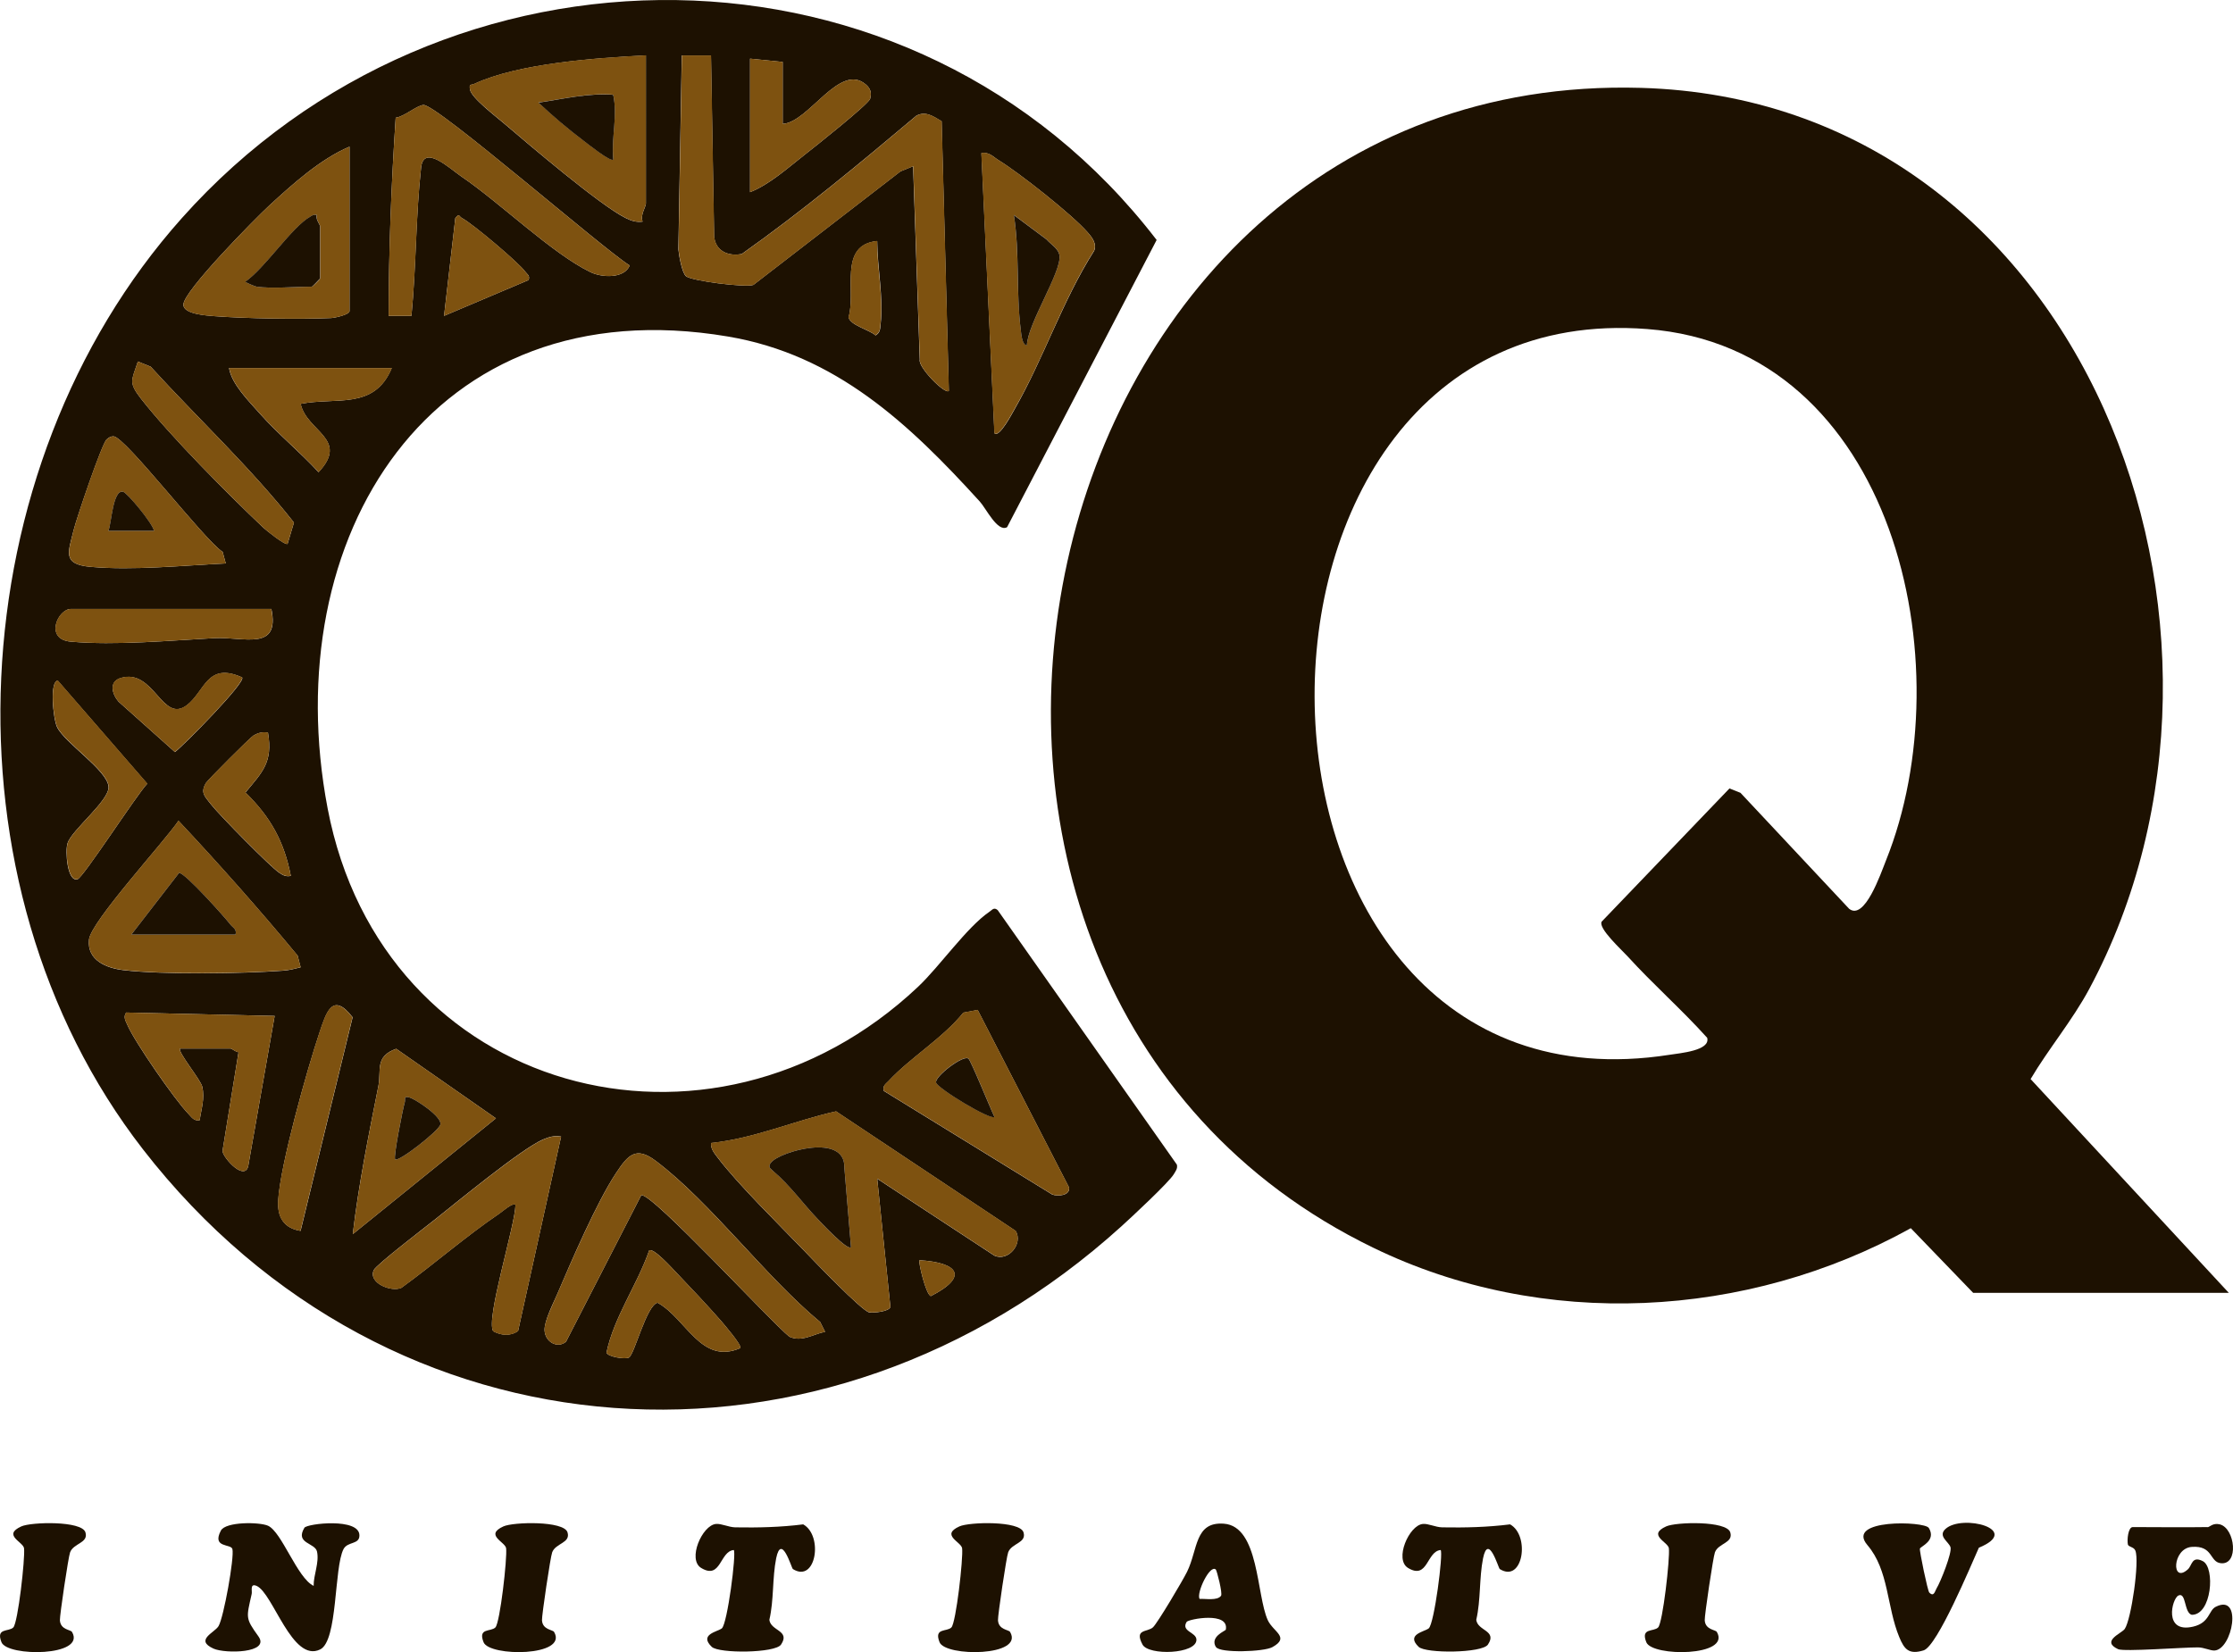 <?xml version="1.0" encoding="UTF-8"?><svg id="Layer_2" xmlns="http://www.w3.org/2000/svg" width="164.39" height="121.66" viewBox="0 0 164.39 121.66"><g id="Layer_1-2"><path d="M164.08,95.2h-18.82l-4.59-4.76c-12.06,6.69-27.08,7.51-39.57,1.44C60.78,72.32,74.8,5.15,120.81,6.47c32.69.94,47.15,39.92,33,66.35-1.25,2.33-3.01,4.42-4.32,6.64l14.59,15.74ZM119.81,70.41c-.44-.48-2.16-2.05-1.9-2.54l9.41-9.81.81.32,8,8.54c1.14.89,2.32-2.57,2.71-3.55,5.79-14.4.62-37.74-17.57-39.14-33.33-2.58-32.51,58.78,1.65,53.44.74-.12,3.02-.3,2.76-1.25-1.87-2.08-3.99-3.94-5.87-6.01Z" fill="#1d1101"/><path d="M74.14,38.82c-.7.4-1.55-1.39-2.01-1.89-5.2-5.72-10.59-10.81-18.54-12.15-21.9-3.7-33.27,14.82-29.47,34.75,4.02,21.08,28.18,27.55,43.46,13.14,1.62-1.53,3.59-4.39,5.26-5.53.21-.14.33-.36.61-.12l13.19,18.74c.07.3-.1.48-.23.71-.36.6-3.13,3.18-3.85,3.83-21.83,19.79-53.85,17.76-72.03-5.66C-4.7,65.01-3.03,34.47,13.38,16.07c19.33-21.69,53.88-21.68,71.77,1.6l-11.01,21.15ZM47.55,4.08c-3.62.19-9.35.57-12.64,2.1-.23.11-.39-.05-.31.42.11.62,1.94,2,2.53,2.51,1.84,1.57,7.04,6,8.9,6.93.44.22.78.34,1.28.28-.2-.45.24-1.1.24-1.32V4.08ZM52.35,4.08h-2.16s-.25,14.28-.25,14.28c.04.46.26,1.69.55,1.97.36.35,4.39.86,4.97.65l10.83-8.36.93-.38.49,14.25c-.14.54,1.88,2.6,2.14,2.29l-.53-19.85c-.59-.35-1.17-.78-1.86-.41-4.17,3.51-8.41,7.04-12.85,10.18-1,.2-1.95-.22-2.04-1.3l-.23-13.32ZM57.62,4.56l-2.4-.24v9.83c1.43-.56,2.81-1.81,4.05-2.78.68-.53,4.68-3.7,4.79-4.1.12-.45.03-.74-.31-1.04-1.92-1.68-4.22,2.8-6.13,2.89v-4.56ZM30.29,23.26c.35-3.62.31-7.31.71-10.92.19-1.75,2.11.07,2.97.66,2.83,1.92,6.67,5.67,9.5,7.04.82.4,2.48.5,2.89-.49-1.92-1.18-14.23-11.9-15.19-11.82-.51.05-1.41.86-2.04.94-.32,4.84-.51,9.72-.52,14.59h1.68ZM25.73,10.8c-2.14.91-4.17,2.74-5.88,4.31-1.03.95-6.37,6.35-6.35,7.33.01.7,1.71.79,2.27.84,2.33.18,6.27.24,8.6.14.27-.01,1.36-.25,1.36-.51v-12.11ZM80.07,17.11c-1.13-1.3-5.03-4.38-6.55-5.31-.41-.25-.7-.63-1.27-.52l.96,20.62c.35.39,1.35-1.54,1.48-1.76,2.16-3.77,3.52-7.99,5.86-11.67.22-.5-.15-.99-.47-1.35ZM38.92,20.62c.1-.36-.1-.4-.24-.6-.46-.66-3.94-3.59-4.67-3.96-.23-.12-.18-.39-.49,0l-.83,7.2,6.23-2.64ZM64.57,17.75c-2.88.3-1.52,3.71-2.1,5.61.11.59,1.55.93,1.99,1.34.35-.22.33-.46.37-.82.22-2.03-.24-4.11-.25-6.12ZM21.17,40.05l.47-1.57c-3.19-4.05-7.06-7.66-10.55-11.48l-.94-.38c-.47,1.43-.7,1.54.24,2.75,2.16,2.76,6.38,7.01,8.99,9.48.21.2,1.62,1.33,1.79,1.2ZM28.85,27.1h-11.99c.19,1.19,1.45,2.43,2.27,3.36,1.34,1.51,2.95,2.82,4.32,4.31,2.29-2.45-.87-2.99-1.32-5.03,2.62-.52,5.42.47,6.71-2.64ZM16.62,41.49l-.23-.85c-1.38-.9-7.18-8.5-8.04-8.51-.21,0-.35.1-.5.23-.34.28-2.23,5.85-2.43,6.68-.4,1.63-.86,2.51,1.24,2.7,3.13.28,6.81-.1,9.96-.25ZM19.97,44.84H5.23c-.97,0-1.98,2.24-.01,2.41,3.29.29,7.25-.08,10.55-.26,2.16-.12,4.86,1.01,4.21-2.15ZM17.82,49.88c-2.58-1.15-2.72,1.02-4.06,2.05-1.83,1.39-2.42-2.75-4.88-2-.88.27-.63,1.19-.15,1.74l4.15,3.71c.64-.48,5.22-5.13,4.95-5.49ZM4.27,50.12c-.64,0-.36,2.81-.07,3.42.57,1.18,3.69,3.17,3.79,4.39.08,1.01-2.71,3.18-3.02,4.17-.18.55-.03,2.84.73,2.65.42-.11,4.38-6.26,5.14-7.04l-6.58-7.58ZM19.73,53.95c-.44-.06-.71,0-1.09.23-.21.12-3.36,3.27-3.48,3.48-.43.74-.07.99.37,1.57.55.72,4.38,4.62,5.03,5.04.29.19.48.3.85.23-.49-2.54-1.51-4.35-3.34-6.14,1.25-1.51,2.03-2.22,1.66-4.4ZM22.13,71.22l-.22-.85c-2.81-3.39-5.75-6.71-8.77-9.93-1.01,1.51-6.46,7.43-6.59,8.76-.15,1.53,1.3,2.09,2.54,2.24,2.88.34,8.76.26,11.73.04.46-.03.87-.14,1.31-.25ZM22.13,90.64l3.83-15.73c-1.49-1.93-1.95-.33-2.45,1.16-.9,2.68-2.88,9.72-3.03,12.33-.07,1.2.39,2.04,1.66,2.24ZM13.26,77.21h3.72c.08,0,.38.26.58.27l-1.18,7.28c.06.55,1.75,2.37,1.92.96l1.92-10.91-10.93-.25c-.23.33-.05.6.08.9.53,1.25,3.51,5.55,4.49,6.55.25.26.42.56.84.48.12-.84.39-1.59.19-2.47-.12-.52-1.86-2.61-1.63-2.81ZM71.98,74.37l-1.06.2c-1.51,1.88-3.92,3.32-5.51,5.04-.22.23-.44.34-.35.72l12.4,7.63c.41.16,1.34.08,1.24-.52l-6.72-13.06ZM25.97,90.88l10.54-8.53-7.34-5.12c-1.6.56-1.09,1.6-1.31,2.72-.72,3.63-1.46,7.25-1.89,10.93ZM64.58,86.8l8.62,5.66c1.02.47,2.14-.88,1.57-1.82l-13.22-8.8c-3.09.69-6.02,2-9.2,2.33-.04.44.24.75.48,1.07,1.49,1.97,4.53,4.95,6.35,6.84.69.72,4.28,4.47,4.81,4.56.34.05,1.47-.06,1.56-.4l-.97-9.43ZM41.31,83.69c-.53-.08-.86.02-1.34.22-1.58.68-6.35,4.62-7.99,5.92-.68.54-4.28,3.3-4.46,3.69-.44.95,1.29,1.65,2.03,1.31,2.44-1.77,4.74-3.79,7.23-5.48.22-.15.98-.83,1.17-.63-.02,1.51-2.21,8.42-1.64,9.31.59.31,1.25.38,1.83-.02l3.17-14.33ZM60.74,98.07l-.36-.72c-4.01-3.32-8.07-8.83-12.11-11.87-1.46-1.1-2.04-.43-2.93.92-1.41,2.13-3.26,6.42-4.31,8.88-.3.69-.97,2-.94,2.68.04.86.95,1.37,1.58.84l5.54-10.79c.8-.17,9.51,9.3,10.9,10.42.91.42,1.76-.19,2.63-.36ZM54.5,99.27c.14-.2-1.21-1.76-1.44-2.03-1.02-1.16-2.16-2.37-3.23-3.49-.31-.32-1.72-1.9-2.04-1.67-.88,2.54-2.59,4.89-3.14,7.52.06.3,1.39.53,1.66.36.41-.26,1.29-3.86,2.1-4.03,2.11,1.16,3.2,4.6,6.09,3.34ZM67.69,92.8c-.1.1.47,2.55.84,2.64,2.83-1.45,1.99-2.47-.84-2.64Z" fill="#1d1101"/><path d="M23.09,116.78c-.01-.81.42-1.7.25-2.52-.14-.67-1.64-.58-.93-1.76.19-.31,4.07-.76,4.05.57,0,.68-.87.43-1.17,1-.71,1.37-.41,6.75-1.72,7.39-2.06,1.01-3.47-4.16-4.68-4.68-.51-.21-.31.36-.36.59-.39,1.76-.49,1.76.49,3.12.91,1.26-2.46,1.29-3.3.91-1.41-.64.08-1.17.37-1.66.38-.64,1.17-5.04,1.02-5.67-.1-.41-1.53-.06-.85-1.36.35-.67,2.84-.64,3.47-.36,1.02.46,2.15,3.85,3.36,4.43Z" fill="#1d1101"/><path d="M162.52,112.46c.14,0,.39-.34.9-.21,1.13.29,1.42,3.01.07,2.86-.84-.09-.55-1.32-2.14-1.2-1.44.11-1.51,2.76-.28,1.65.31-.28.28-1.02,1.1-.6.92.48.66,3.97-.82,3.95-.57-.16-.4-1.7-.98-1.42-.48.23-1.12,2.81,1.09,2.29,1.23-.29,1.12-1.19,1.66-1.46,2-1.01,1.23,3.16-.1,3.22-.31.01-.77-.23-1.21-.23-1.04-.01-5.46.33-5.88.13-1.28-.6.25-1.15.49-1.49.48-.7,1.1-5,.78-5.77-.11-.28-.51-.26-.55-.45-.07-.34.02-1.28.36-1.28,1.84,0,3.68.03,5.51,0Z" fill="#1d1101"/><path d="M89.53,121.31c-.51-.78.69-1.22.71-1.3.28-1.37-2.75-.78-2.88-.58-.44.71.71.75.72,1.31.02,1.07-3.53,1.19-3.97.36-.62-1.17.35-.89.77-1.27.33-.3,2.22-3.49,2.51-4.09.81-1.65.55-3.7,2.71-3.54,2.6.19,2.39,5.25,3.23,7.1.4.87,1.66,1.26.34,1.99-.63.35-3.85.45-4.14,0ZM89.51,115.58c-.43-.42-1.45,1.72-1.2,2.16.43-.03,1.3.15,1.58-.23.13-.18-.31-1.86-.38-1.93Z" fill="#1d1101"/><path d="M110.41,115.54c-.1-.06-.84-2.69-1.23-.79-.29,1.45-.16,3.07-.5,4.53.1.83,1.56.77.86,1.82-.42.64-4.58.67-5.1.17-.96-.92.42-1.11.74-1.36.41-.33,1.08-5.54.88-5.77-1.04.09-.93,2.21-2.4,1.32-1.03-.62.07-3.15,1.09-3.24.39-.04.93.24,1.42.25,1.68.03,3.34-.01,5-.22,1.49.82.95,4.36-.76,3.29Z" fill="#1d1101"/><path d="M58.37,115.54c-.1-.06-.84-2.69-1.23-.79-.29,1.45-.16,3.07-.5,4.53.1.83,1.56.77.86,1.82-.42.64-4.58.67-5.1.17-.96-.92.42-1.11.74-1.36.41-.33,1.08-5.54.88-5.77-1.04.09-.93,2.21-2.4,1.32-1.03-.62.07-3.15,1.09-3.24.39-.04.93.24,1.42.25,1.68.03,3.34-.01,5-.22,1.49.82.95,4.36-.76,3.29Z" fill="#1d1101"/><path d="M141.99,112.5c.59.96-.61,1.37-.65,1.54s.57,3.11.69,3.23c.35.36.42-.12.54-.31.28-.45,1.16-2.64,1.02-3.04s-.94-.8-.37-1.33c1.23-1.13,5.7.04,2.46,1.38-.57,1.27-3.06,7.26-4.07,7.56-1.08.33-1.42-.08-1.79-.98-.93-2.25-.76-4.92-2.34-6.77-1.67-1.95,4.21-1.77,4.51-1.27Z" fill="#1d1101"/><path d="M5.3,120.17c1.07,1.82-4.76,1.84-5.19.76s.53-.75.87-1.09.88-5.09.79-5.83c-.06-.47-1.61-.97-.2-1.61.72-.33,4.46-.43,4.72.44.24.79-.88.79-1.13,1.47-.13.34-.77,4.66-.75,5,.04.71.79.69.89.86Z" fill="#1d1101"/><path d="M40.79,120.17c1.07,1.82-4.76,1.84-5.19.76s.53-.75.87-1.09.88-5.09.79-5.83c-.06-.47-1.61-.97-.2-1.61.72-.33,4.46-.43,4.72.44.24.79-.88.79-1.13,1.47-.13.34-.77,4.66-.75,5,.04.71.79.69.89.86Z" fill="#1d1101"/><path d="M74.36,120.17c1.07,1.82-4.76,1.84-5.19.76s.53-.75.87-1.09.88-5.09.79-5.83c-.06-.47-1.61-.97-.2-1.61.72-.33,4.46-.43,4.72.44.24.79-.88.79-1.13,1.47-.13.34-.77,4.66-.75,5,.04.71.79.69.89.86Z" fill="#1d1101"/><path d="M126.39,120.17c1.07,1.82-4.76,1.84-5.19.76s.53-.75.87-1.09.88-5.09.79-5.83c-.06-.47-1.61-.97-.2-1.61.72-.33,4.46-.43,4.72.44.24.79-.88.79-1.13,1.47-.13.34-.77,4.66-.75,5,.04.71.79.69.89.86Z" fill="#1d1101"/><path d="M52.35,4.08l.23,13.32c.09,1.08,1.03,1.5,2.04,1.3,4.44-3.14,8.67-6.66,12.85-10.18.69-.37,1.28.06,1.86.41l.53,19.85c-.26.31-2.29-1.75-2.14-2.29l-.49-14.25-.93.38-10.83,8.36c-.57.21-4.61-.29-4.97-.65-.29-.28-.51-1.51-.55-1.97l.25-14.28h2.16Z" fill="#7e5210"/><path d="M64.58,86.8l.97,9.43c-.08.34-1.22.46-1.56.4-.53-.08-4.12-3.84-4.81-4.56-1.82-1.89-4.86-4.87-6.35-6.84-.24-.32-.53-.63-.48-1.07,3.18-.33,6.11-1.64,9.2-2.33l13.22,8.8c.58.94-.54,2.29-1.57,1.82l-8.62-5.66ZM62.65,91.84l-.49-5.86c.08-2.59-4.76-1.18-5.39-.38-.22.28-.12.41.12.61,1.27,1.05,2.22,2.43,3.35,3.6.27.28,2.16,2.32,2.41,2.03Z" fill="#7e5210"/><path d="M22.13,71.22c-.44.12-.85.22-1.31.25-2.97.22-8.85.3-11.73-.04-1.24-.15-2.69-.71-2.54-2.24.13-1.32,5.58-7.25,6.59-8.76,3.02,3.22,5.96,6.54,8.77,9.93l.22.85ZM17.34,68.82c.1-.42-.17-.48-.36-.72-.42-.55-3.41-3.88-3.8-3.82l-3.51,4.54h7.67Z" fill="#7e5210"/><path d="M47.55,4.08v10.91c0,.22-.44.87-.24,1.32-.5.07-.85-.06-1.28-.28-1.86-.92-7.06-5.36-8.9-6.93-.59-.51-2.42-1.89-2.53-2.51-.08-.46.08-.31.31-.42,3.3-1.53,9.02-1.91,12.64-2.1ZM45.14,6.97c-1.85-.14-3.68.32-5.5.58,1.07,1,2.21,1.97,3.38,2.85.28.21,1.95,1.55,2.13,1.34-.16-1.61.33-3.21-.01-4.78Z" fill="#7e5210"/><path d="M25.73,10.8v12.11c0,.27-1.09.5-1.36.51-2.34.1-6.27.04-8.6-.14-.56-.04-2.26-.14-2.27-.84-.02-.98,5.32-6.38,6.35-7.33,1.71-1.57,3.74-3.4,5.88-4.31ZM18.89,21.11c1.13.16,2.86,0,4.08,0,.04,0,.6-.56.6-.6v-3.84c0-.13-.35-.53-.24-.84-.24-.05-.31.02-.48.12-1.35.76-3.35,3.8-4.79,4.8.16.11.71.34.84.36Z" fill="#7e5210"/><path d="M80.07,17.11c.32.36.69.86.47,1.35-2.34,3.68-3.69,7.91-5.86,11.67-.13.22-1.13,2.15-1.48,1.76l-.96-20.62c.57-.11.86.27,1.27.52,1.52.93,5.42,4.01,6.55,5.31ZM75.6,25.42c.05-1.57,2.53-5.37,2.4-6.59-.05-.52-.65-.84-.96-1.21l-2.4-1.79c.43,2.79.15,5.65.51,8.48.03.26.09,1.12.45,1.1Z" fill="#7e5210"/><path d="M30.29,23.26h-1.68c0-4.87.2-9.75.52-14.59.63-.09,1.53-.9,2.04-.94.96-.09,13.26,10.64,15.19,11.82-.41.99-2.07.89-2.89.49-2.83-1.37-6.67-5.12-9.5-7.04-.86-.58-2.78-2.41-2.97-.66-.39,3.61-.35,7.31-.71,10.92Z" fill="#7e5210"/><path d="M60.74,98.07c-.87.17-1.72.78-2.63.36-1.39-1.12-10.09-10.6-10.9-10.42l-5.54,10.79c-.62.54-1.54.02-1.58-.84-.03-.68.65-1.99.94-2.68,1.05-2.45,2.91-6.75,4.31-8.88.89-1.35,1.47-2.02,2.93-.92,4.03,3.05,8.1,8.55,12.11,11.87l.36.72Z" fill="#7e5210"/><path d="M71.98,74.37l6.72,13.06c.09.6-.83.69-1.24.52l-12.4-7.63c-.09-.38.13-.49.35-.72,1.59-1.72,4-3.16,5.51-5.04l1.06-.2ZM71.28,77.94c-.39-.27-2.46,1.31-2.37,1.76.08.43,4.03,2.81,4.3,2.54-.28-.57-1.73-4.17-1.93-4.31Z" fill="#7e5210"/><path d="M41.31,83.69l-3.17,14.33c-.57.4-1.23.33-1.83.02-.57-.89,1.62-7.81,1.64-9.31-.18-.2-.95.48-1.17.63-2.49,1.69-4.8,3.71-7.23,5.48-.74.33-2.47-.36-2.03-1.31.18-.4,3.78-3.15,4.46-3.69,1.64-1.3,6.41-5.24,7.99-5.92.47-.2.81-.3,1.34-.22Z" fill="#7e5210"/><path d="M25.97,90.88c.44-3.68,1.17-7.3,1.89-10.93.22-1.12-.29-2.15,1.31-2.72l7.34,5.12-10.54,8.53ZM29.09,85.37c.22.24,3.2-2.08,3.33-2.56.15-.56-1.78-1.84-2.26-1.99s-.3.13-.36.34c-.15.51-.85,4.05-.71,4.21Z" fill="#7e5210"/><path d="M16.62,41.49c-3.15.15-6.83.53-9.96.25-2.09-.19-1.63-1.07-1.24-2.7.2-.84,2.08-6.41,2.43-6.68.15-.12.29-.23.5-.23.87.01,6.66,7.61,8.04,8.51l.23.85ZM11.34,39.09c-.11-.56-1.99-2.81-2.28-2.88-.76-.17-.84,2.34-1.08,2.88h3.36Z" fill="#7e5210"/><path d="M13.26,77.21c-.23.2,1.51,2.29,1.63,2.81.2.88-.07,1.63-.19,2.47-.42.09-.59-.22-.84-.48-.97-1-3.95-5.3-4.49-6.55-.13-.3-.32-.57-.08-.9l10.93.25-1.92,10.91c-.17,1.41-1.86-.41-1.92-.96l1.18-7.28c-.2,0-.49-.27-.58-.27h-3.72Z" fill="#7e5210"/><path d="M57.62,4.56v4.56c1.9-.09,4.21-4.57,6.13-2.89.34.3.43.59.31,1.04-.11.4-4.11,3.57-4.79,4.1-1.24.97-2.63,2.22-4.05,2.78V4.32l2.4.24Z" fill="#7e5210"/><path d="M28.85,27.1c-1.29,3.11-4.09,2.12-6.71,2.64.44,2.04,3.61,2.58,1.32,5.03-1.37-1.49-2.98-2.8-4.32-4.31-.82-.93-2.08-2.17-2.27-3.36h11.99Z" fill="#7e5210"/><path d="M19.97,44.84c.65,3.16-2.04,2.03-4.21,2.15-3.3.18-7.26.55-10.55.26-1.97-.17-.96-2.41.01-2.41h14.75Z" fill="#7e5210"/><path d="M22.13,90.64c-1.27-.2-1.73-1.04-1.66-2.24.16-2.61,2.14-9.65,3.03-12.33.5-1.49.95-3.09,2.45-1.16l-3.83,15.73Z" fill="#7e5210"/><path d="M21.17,40.05c-.18.14-1.58-1-1.79-1.2-2.6-2.47-6.83-6.71-8.99-9.48-.95-1.21-.72-1.32-.24-2.75l.94.38c3.5,3.83,7.36,7.43,10.55,11.48l-.47,1.57Z" fill="#7e5210"/><path d="M4.27,50.12l6.58,7.58c-.77.78-4.72,6.93-5.14,7.04-.76.19-.91-2.1-.73-2.65.31-.98,3.1-3.16,3.02-4.17-.1-1.22-3.22-3.21-3.79-4.39-.29-.6-.58-3.43.07-3.42Z" fill="#7e5210"/><path d="M54.5,99.27c-2.89,1.26-3.98-2.18-6.09-3.34-.81.17-1.69,3.77-2.1,4.03-.27.17-1.6-.06-1.66-.36.55-2.63,2.26-4.98,3.14-7.52.31-.23,1.73,1.35,2.04,1.67,1.07,1.12,2.21,2.32,3.23,3.49.23.27,1.59,1.83,1.44,2.03Z" fill="#7e5210"/><path d="M19.73,53.95c.37,2.18-.41,2.9-1.66,4.4,1.83,1.79,2.85,3.61,3.34,6.14-.37.07-.56-.04-.85-.23-.64-.42-4.48-4.32-5.03-5.04-.44-.58-.81-.83-.37-1.57.12-.21,3.27-3.36,3.48-3.48.38-.22.65-.29,1.09-.23Z" fill="#7e5210"/><path d="M38.92,20.62l-6.23,2.64.83-7.2c.31-.4.26-.12.49,0,.74.37,4.22,3.3,4.67,3.96.14.2.33.24.24.6Z" fill="#7e5210"/><path d="M17.82,49.88c.27.37-4.3,5.01-4.95,5.49l-4.15-3.71c-.47-.55-.73-1.47.15-1.74,2.46-.75,3.05,3.39,4.88,2,1.34-1.02,1.48-3.2,4.06-2.05Z" fill="#7e5210"/><path d="M64.57,17.75c0,2.02.47,4.1.25,6.12-.04.36-.02.6-.37.82-.44-.41-1.88-.75-1.99-1.34.59-1.89-.78-5.31,2.1-5.61Z" fill="#7e5210"/><path d="M67.69,92.8c2.84.17,3.68,1.19.84,2.64-.37-.09-.94-2.54-.84-2.64Z" fill="#7e5210"/><path d="M62.65,91.84c-.25.28-2.14-1.75-2.41-2.03-1.13-1.17-2.08-2.54-3.35-3.6-.24-.2-.35-.33-.12-.61.63-.8,5.47-2.21,5.39.38l.49,5.86Z" fill="#1d1101"/><path d="M17.34,68.82h-7.67l3.51-4.54c.39-.07,3.38,3.27,3.8,3.82.19.24.46.3.36.72Z" fill="#1d1101"/><path d="M45.14,6.97c.35,1.57-.15,3.17.01,4.78-.18.21-1.85-1.13-2.13-1.34-1.17-.88-2.31-1.85-3.38-2.85,1.82-.27,3.65-.72,5.5-.58Z" fill="#1d1101"/><path d="M18.89,21.11c-.12-.02-.67-.25-.84-.36,1.45-1,3.44-4.04,4.79-4.8.17-.1.24-.17.48-.12-.11.31.24.7.24.84v3.84s-.56.6-.6.6c-1.22,0-2.94.16-4.08,0Z" fill="#1d1101"/><path d="M75.6,25.42c-.36.02-.42-.85-.45-1.1-.36-2.83-.07-5.69-.51-8.48l2.4,1.79c.31.36.91.69.96,1.21.13,1.22-2.36,5.02-2.4,6.59Z" fill="#1d1101"/><path d="M71.28,77.94c.19.13,1.65,3.74,1.93,4.31-.27.27-4.23-2.12-4.3-2.54-.08-.45,1.98-2.03,2.37-1.76Z" fill="#1d1101"/><path d="M29.09,85.37c-.14-.16.56-3.69.71-4.21.06-.21-.12-.49.36-.34s2.41,1.43,2.26,1.99c-.13.48-3.11,2.8-3.33,2.56Z" fill="#1d1101"/><path d="M11.34,39.09h-3.36c.23-.54.32-3.05,1.08-2.88.29.06,2.18,2.32,2.28,2.88Z" fill="#1d1101"/></g></svg>